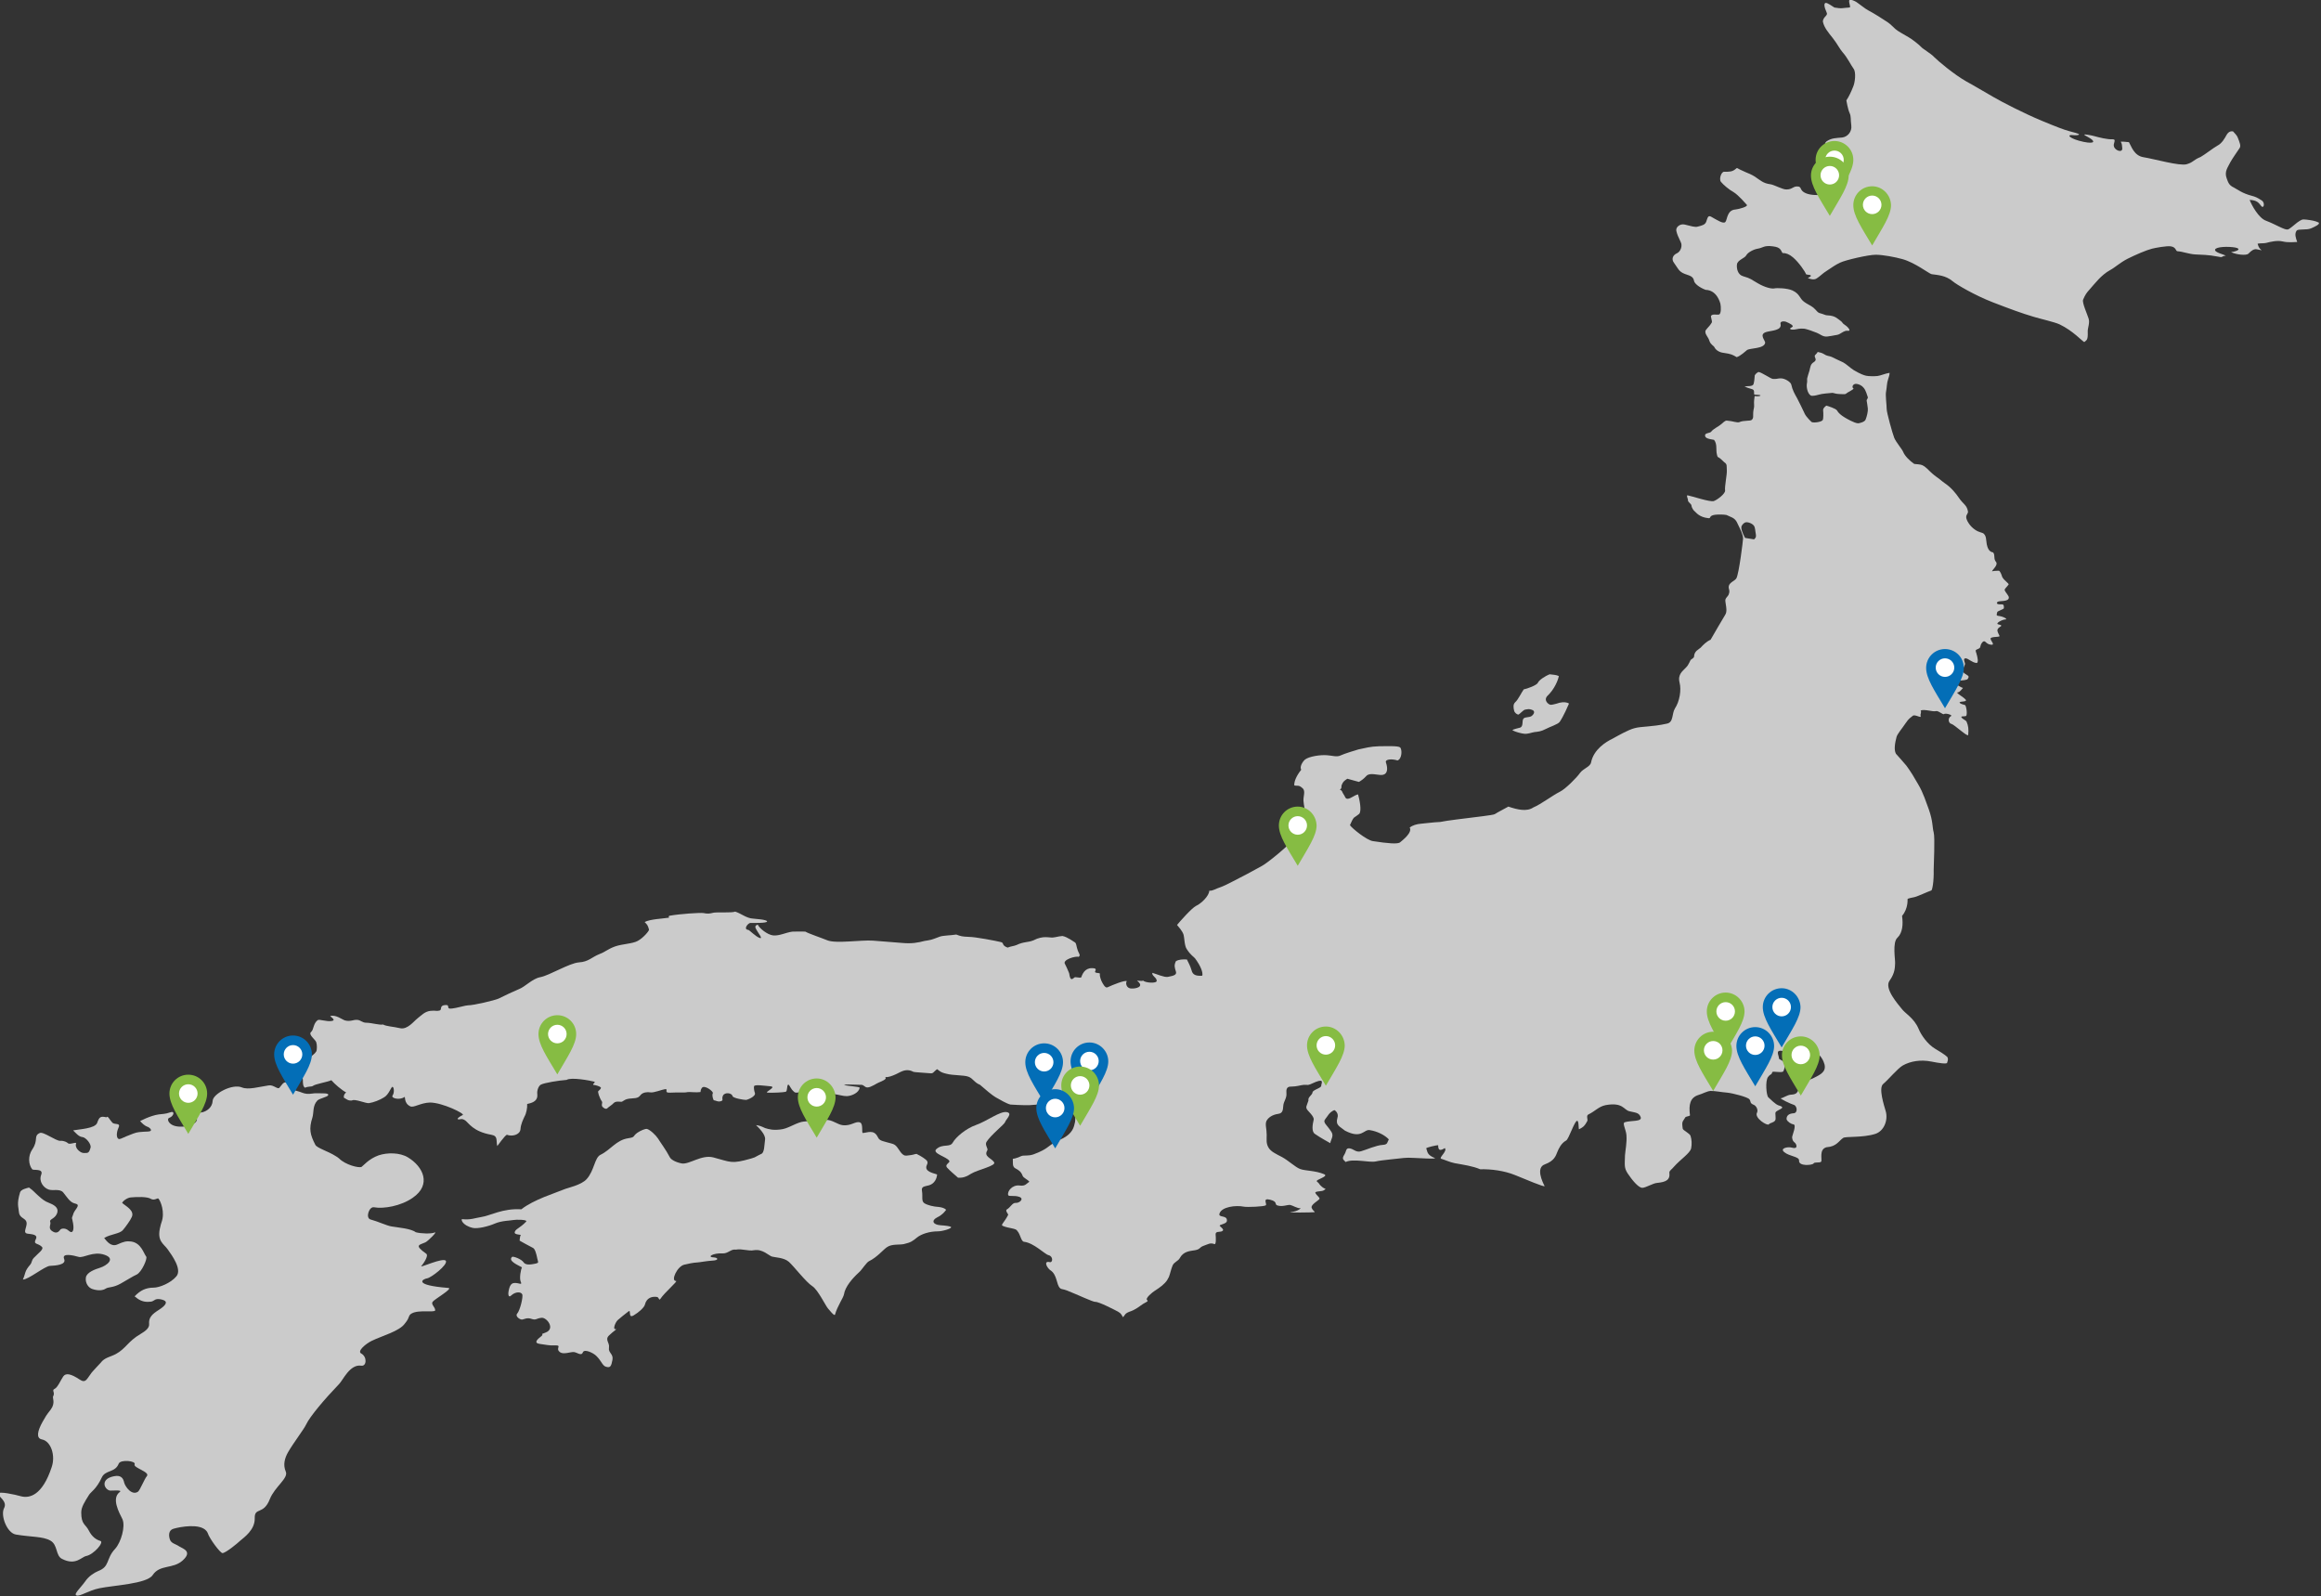 <?xml version="1.0" encoding="utf-8"?>
<!-- Generator: Adobe Illustrator 25.4.6, SVG Export Plug-In . SVG Version: 6.00 Build 0)  -->
<svg version="1.1" id="b" xmlns="http://www.w3.org/2000/svg" xmlns:xlink="http://www.w3.org/1999/xlink" x="0px" y="0px"
	 viewBox="0 0 800 550.2" style="enable-background:new 0 0 800 550.2;" xml:space="preserve">
<rect x="0" y="0" width="800" height="550.2" fill="#333333" stroke="none"/>
<style type="text/css">
	.st0{fill:#CBCBCB;}
	.st1{fill:#036EB7;}
	.st2{fill:#FFFFFF;}
	.st3{fill:#86BC43;}
</style>
<g>
	<g>
		<g>
			<path class="st0" d="M629.6,4.3c-0.9-2-1-3.2-0.3-3.3l0,0c0.7,0,2,1,3,1.6l0,0c1,0.2,2.2,0.3,2.9,0.2l0,0
				c1.4-0.2,2.5-0.1,2.5-0.4l0,0c0-0.6-0.7-2.3-0.1-2.5l0,0c0.3-0.1,1.4,0.3,2.1,0.7l0,0c0.7,0.4,3.4,2.6,4.3,3l0,0
				c1.6,0.8,5.7,3.4,6.7,4.1l0,0c1,0.7,1.7,1.5,2.6,2.3l0,0c0.9,0.8,3,1.9,4.5,2.8l0,0c1,0.5,3.8,2.7,4.4,3.4l0,0
				c0.6,0.7,3.3,2.2,4.5,3.5l0,0c1.3,1.3,6.7,5.9,11.1,8.4l0,0c2.6,1.4,6.4,3.7,9.4,5.4l0,0c2.9,1.7,10.5,5.6,16.5,8.1l0,0
				c5.3,2.2,7.4,3,9.5,3.6l0,0c1.5,0.4,3.2,0.8,3.4,1.1l0,0c0.1,0.2-0.7,0.4-1.8,0.3l0,0c-3-0.4-1.4,1.3,3.4,2.3l0,0
				c3.9,0.8,4.2-0.2,1.6-1.6l0,0c-1-0.5-1.4-0.8-1.4-0.9l0,0c0-0.2,2.3,0.2,3.4,0.5l0,0c1.8,0.5,4.6,1.2,6.3,1.1l0,0
				c1.7,0,0,1.4,0.6,2.7l0,0c0.6,1.3,2.9,2,2.8,0.4l0,0c-0.1-1.2-0.1-1.5-0.5-2.2l0,0c-0.1-0.2,2,0,2.8,0.1l0,0
				c0.8,1.3,1.7,4.7,5.1,5.2l0,0c3.7,0.6,12.4,3.1,14.8,2.4l0,0c2.4-0.7,2.1-1.4,4.8-2.5l0,0c1.3-0.7,4.5-3.2,5.8-3.9l0,0
				c1.6-0.8,2.6-2.7,3.1-3.6l0,0c0.6-1.1,1.4-1.5,2.3-1.3l0,0c0.6,0.7,1.3,1.3,1.6,2.1l0,0c0.7,1.8,1.2,2.9,0.6,3.7l0,0
				c-0.8,1.2-2.5,3.6-3.2,4.9l0,0c-0.8,1.7-2.1,3.1-1.2,5.5l0,0c0.5,1.3,0.7,2.3,2.4,3.1l0,0c1.7,0.9,2.9,2,6.3,2.9l0,0
				c1.1,0.3,1.7,0.5,3.4,1.6l0,0c1.2,0.8,0.7,3-0.2,1.9l0,0c-0.9-1.1-1.4-2-4-2.1l0,0c0.7,1.8,3.1,6.3,5.7,7.2l0,0
				c3.2,1.2,6.3,3.2,7.4,3l0,0c0.7-0.1,2.1-1.5,3.3-2.4l0,0c1.5-1,1.6-1.2,3.2-1l0,0c1.6,0.2,3,0.4,4.2,1l0,0c0.6,0.6-1.5,1.5-2.6,2
				l0,0c-1.6,0.7-4.5,0.1-5,0.8l0,0c-0.8,1.1-0.3,2.5,0.2,3.9l0,0c-1.1,0-3,0.3-5.1-0.2l0,0c-1.8-0.4-4,0.1-5.5,0.5l0,0
				c-1.2,0.3-3.4,0-3,0.5l0,0c0.2,0.4,0.2,1.2,1.3,2l0,0c0.2,0.2-1.6-0.4-2.2-0.3l0,0c-1.2,0.2-1.9,1.2-2.4,1.6l0,0
				c-0.8,0.6-4,0.3-5.9-0.6l0,0c2.1-0.3,3.8-1.1,1.4-1.6l0,0c-2.4-0.4-6.5-0.3-6.9,0.7l0,0c-0.3,1,3,1.7,3.7,2.1l0,0
				c-2,0.3-0.6,0.8-3,0.3l0,0c-3.1-0.6-5.3-0.6-7.4-0.7l0,0c-2.3-0.1-4.4-1-6.2-1.1l0,0c-0.8,0-0.4-1.4-2.4-1.7l0,0
				c-1.4-0.2-5.2,0.5-6.4,0.8l0,0c-2,0.5-5.7,2.1-8.5,3.5l0,0c-2.7,1.4-4.3,3-6,3.9l0,0c-3.1,1.7-5.3,4.7-7,6.6l0,0
				c-1.1,1.2-1.6,1.9-2.3,3.6l0,0c-0.4,1,1.4,4.9,1.9,6.5l0,0c0.5,1.6-0.4,3.3-0.3,4.6l0,0c0.1,2.9-0.4,2.8-1.2,3.5l0,0
				c-0.7-0.3-3.9-3.9-8.5-6.1l0,0c-1.7-0.8-6.6-1.9-8.9-2.6l0,0c-4.1-1.2-8.4-2.8-14.1-5l0,0c-6.2-2.4-12.5-6.1-13.9-7.3l0,0
				c-2.4-2-5.1-2.1-7.2-2.4l0,0c-0.8-0.1-5.7-4-10.1-5.2l0,0c-2.5-0.7-6.7-1.5-9.2-1.5l0,0c-2.5,0-10.3,1.8-12.2,2.7l0,0
				c-1.9,0.9-2.6,1.5-4.6,2.8l0,0c-1.6,1-2.1,1.7-3.3,2.5l0,0c-0.5,0.4-1.3,0.8-3.1,0.1l0,0c-0.6-0.2,1.2-0.4,0.8-1l0,0
				c-0.1-0.2-1.5-0.2-1.6-0.4l0,0c-0.3-0.9-2.5-4.1-4.5-5.8l0,0c-1.3-1.1-2.4-1.5-3.6-1.5l0,0c-0.6-0.7-0.4-2-3.4-2.3l0,0
				c-3-0.4-3.3,0.5-5.1,0.8l0,0c-1.4,0.2-3.5,1.3-4,2.3l0,0c-0.5,1-3,1.6-3.2,3.1l0,0c-0.2,1.5,0.3,3.6,2.1,4.1l0,0
				c2.8,0.8,2.7,1.1,5.2,2.5l0,0c2.4,1.4,4.7,1.9,5.6,1.7l0,0c0.9-0.2,4.4-0.1,6.2,0.7l0,0c2.6,1.2,2.4,2.7,4,3.9l0,0
				c1.2,0.9,2,1.1,3.2,2l0,0c1.2,1,1.4,1.8,2.5,2l0,0c1.2,0.3,1.6,0.7,2.5,0.7l0,0c2.6,0.1,3.4,1.2,4.3,1.8l0,0
				c0.9,0.6,0.5,0.8,1.6,1.5l0,0c1.1,0.7,2.3,2.2,1,2l0,0c-1.3-0.2-2.5,1.2-3.6,1.4l0,0c-1.8,0.3-2.5,0.5-3.6,0.6l0,0
				c-1.5,0.1-2.4-0.9-3.5-1.3l0,0c-1.2-0.5-3.2-1.2-4.2-1.4l0,0c-1.8-0.2-2.6,0.2-3.6,0.3l0,0c-1,0.1-2.1-0.2-0.8-0.8l0,0
				c1-0.5-0.6-1.3-2-1.9l0,0c-0.5-0.2-2.1-0.3-1.9,0.7l0,0c0.6,2.3-3,2.3-4.8,2.8l0,0c-2.9,0.8-0.3,3-0.5,3.8l0,0
				c-0.4,2.1-5.4,1.7-6.3,2.5l0,0c-0.5,0.4-2.2,2-3.5,2.4l0,0c-1.5-0.9-1.9-1.1-4.6-1.5l0,0c-1.1-0.1-2.5-0.8-3-1.8l0,0
				c-0.3-0.7-1.3-0.9-1.8-2.3l0,0c-0.4-1.4-1.4-2-1.4-3.2l0,0c0-0.8,1.1-1.3,2.2-3.1l0,0c0.3-0.5-0.5-2.1-0.2-2.4l0,0
				c0.6-0.7,1.9-0.2,2.7-0.4l0,0c0.8-0.2,0.7-2.7,0.5-3.6l0,0c-0.1-0.5-1.2-4.8-5.1-4.9l0,0c-2.4-0.9-3.9-2.3-4-3.1l0,0
				c-0.3-1.7-1.7-1.8-3.2-2.4l0,0c-2.1-0.8-2.3-1.9-3.7-3.8l0,0c-1-1.3-0.4-2.7,1-3.3l0,0c1.3-0.6,2-2.6,1.3-3.9l0,0
				c-0.8-1.7-1.2-2.5-1.5-3.8l0,0c-0.3-1.4,1.4-2.6,2.9-2.2l0,0c2.1,0.5,3.5,1,4.5,0.7l0,0c1.5-0.4,2.5-0.6,2.9-1.7l0,0
				c0.5-1.4,0.6-2.3,1.7-1.7l0,0c2,1.1,4.2,2.6,4.9,1.8l0,0c0.7-0.8,0.5-4.1,3.5-4.3l0,0c1.1-0.1,4.4-1,3.9-1.6l0,0
				c-0.3-0.3-2.8-3.3-4.6-4.4l0,0c-1.5-0.8-3.6-2.6-4.3-3.5l0,0c-0.8-0.9,0.1-3.6,1.1-3.5l0,0c1.6,0,2.8,0.1,4.1-1.1l0,0
				c0.5-0.4-0.1-0.2,3.2,1.2l0,0c1,0.4,2.2,0.9,3.3,1.6l0,0c1.9,1.3,2.9,2.3,5.3,2.6l0,0c1.4,0.2,4.3,1.9,5.6,1.8l0,0
				c2.1,0,2.3-1.3,4.1-1l0,0c0.7,0.1,0.8,0.8,1,1.1l0,0c0.6,1,2.2,1.7,4.6,1.8l0,0c3.5,0.2,5-0.6,6.2-1.3l0,0
				c1.1-0.7,2.7-2.2,1.9-4.4l0,0c-0.7-1.9-1.8-3.5-1.6-5.6l0,0c-0.7-1.7-1-2.3-2.2-3.5l0,0c-0.6-1.5-1.3-2.9-0.2-3.7l0,0
				c1.8-1.2,3.3-1.1,5.3-1.3l0,0c1.9-0.2,3.5-2,3.2-4.2l0,0c-0.3-2.1,0-3-0.6-4.3l0,0c-0.6-1.3-1.1-4.3-1.1-4.3l0,0
				c0.9-1.3,1.7-3.1,2.3-4.6l0,0c0.7-1.5,1.1-5.1,0.2-6.3l0,0c-0.9-1.2-2.1-3.8-3.8-5.7l0,0c-0.9-1-1.9-3-3.4-4.9l0,0
				c-1.5-1.9-3-3.6-3.4-5.7l0,0C628.4,5.7,630.2,5.4,629.6,4.3z"/>
			<path class="st0" d="M326.5,402.5c1.1,1.2,2.5,2.3,3.7,3.4l0,0c0.9,0,2.1,0.2,4.4-1.3l0,0c2.4-1.5,9.1-2.8,8-4.1l0,0
				c-1-1.4-3.6-1.9-2.3-4l0,0c0.4-0.6-0.9-1.8-0.3-2.9l0,0c1.5-2.4,6.2-6.1,6.4-6.8l0,0c0.3-1,2.8-3.1,0.6-3.5l0,0
				c-2.3-0.4-6.8,3.1-10.5,4.4l0,0c-3.7,1.3-7.1,4.3-8.1,6.1l0,0c-1,1.8-3.4,0.3-5.6,2.2l0,0c-1.8,1.5,3.6,2.7,4.4,4.1l0,0
				C327.6,400.8,325.4,401.3,326.5,402.5z"/>
			<path class="st0" d="M525.6,244.6c1.1-0.2,1.4-0.3,2.3,0l0,0c1.4,0.4,0.9,1.5,0,2.2l0,0c-1,0.6-2.2,0.2-2.8,0.9l0,0
				c-0.6,0.7,0.1,2.7-1.2,3.1l0,0c-0.6,0.2-2.4,0.5-2.6,0.9l0,0c1.1,0.6,3.1,1.1,4.1,1.2l0,0c1.4,0.1,2.3-0.4,3.6-0.6l0,0
				c1.1-0.1,2.2-0.2,3.7-1l0,0c1.7-0.9,4.2-1.6,4.9-2.5l0,0c1.4-2.1,2.8-5.4,3.2-6.3l0,0c-0.7-0.5-1.9-0.6-3.2-0.3l0,0
				c0.2-0.1-2.3,0.8-3.2,0.7l0,0c-0.7-0.1-2.6-1.6-0.9-3.2l0,0c2.2-2.1,3.5-5.1,3.8-6.7l0,0c-1.2-0.5-1.9-0.4-3.2-0.6l0,0
				c-1.3,0.5-3.7,2-4,2.9l0,0c-0.4,0.9-3.8,2.1-4.9,2.3l0,0c-0.8,1.1-1.9,3.5-2.9,4.4l0,0c-0.8,0.7-0.7,1.8-0.4,3l0,0
				c0.2,0.7,1,1.3,1.5,1.3l0,0C523.8,246.1,525.1,244.7,525.6,244.6z"/>
			<path class="st0" d="M260.6,387.8c0.7,0.7,3.4,3.2,3.1,5l0,0c-0.3,1.8-0.1,4.6-1.5,5l0,0c-0.3,0.1-1.3,0.7-2.1,1.1l0,0
				c-0.5,0.2-1,0.3-1.2,0.4l0,0c-7,2-6.9,1.2-13.1-0.4l0,0c-4-1-8.2,2.5-10.8,2.1l0,0c-2.5-0.5-3.8-1.5-4.1-2.1l0,0
				c-1.4-2.7-3.4-5.3-4.1-6.5l0,0c-0.8-1.2-2.7-3-3.8-3.3l0,0c-0.6-0.1-2.1,0.5-3.3,1.3l0,0c-1.8,1.3-0.6,1.5-3.1,1.9l0,0
				c-4.2,0.6-6.1,4-9.6,5.7l0,0c-2.1,1-2.1,5.4-4.8,8.4l0,0c-1.9,2.1-6.6,3-7.7,3.5l0,0c-2.8,1.2-10.5,3.5-14.8,6.9l0,0
				c-6.5-0.4-10.6,2.2-14,2.7l0,0c-2,0.3-3.4,1-6.4,0.7l0,0c-0.5-0.1-0.1,2.1,3.6,3l0,0c1.7,0.4,5.4-0.5,7.7-1.5l0,0
				c2.3-1,5.4-1,6.3-1.2l0,0c0.8-0.2,5.3-0.2,4.4,0.6l0,0c-2.2,2.3-3.8,2.5-3.9,3.7l0,0c-0.1,0.8,2.4,0.7,2.1,0.9l0,0
				c-0.3,0.2-0.4,1.9-0.4,1.9l0,0c0,0,3.9,2.2,4.6,2.5l0,0c0.7,0.3,1.2,2.1,1.5,3.7l0,0c0.3,1.3,0.6,1.4-0.5,1.7l0,0
				c-1.1,0.2-3.4,0.8-4.2-0.4l0,0c-0.8-1.2-3.7-2.2-4-1.9l0,0c-1.5,1.4,2,2.8,3.4,3.6l0,0c-0.3,0.5-1,3.7-0.4,5l0,0
				c0.6,1.3-0.6,0.3-2.2,0.4l0,0c-1.5,0-1.8,1.9-2,2.8l0,0c-0.2,0.9-0.1,2.5,0.9,1.5l0,0c1.5-1.4,3.4-1.3,3.8-0.4l0,0
				c0.4,0.9-0.8,5.6-1.7,6.6l0,0c-0.9,1,1,2.2,1.7,2.1l0,0c0.7-0.1,1.7-0.8,3.3-0.2l0,0c1.5,0.5,1.5-0.2,3.3-0.4l0,0
				c1.8-0.3,5,3.8,1.4,5.1l0,0c-2.3,0.8-0.2,0.3-1.5,1.3l0,0c-1.3,1-2.7,2.3-0.4,2.6l0,0c2.2,0.3,3.3,0.6,5,0.5l0,0c3-0.1,0,1,2,2.4
				l0,0c1.2,0.8,3.6-0.2,4.7-0.1l0,0c1.1,0.1,2.6,1.5,3.1,0.1l0,0c0.5-1.3,3.6,0.2,4.6,1.2l0,0c1.9,1.8,2.1,3.5,3.5,3.8l0,0
				c1.4,0.4,1.7-0.3,2.1-2.4l0,0c0.4-2.1-1.5-2.4-1.2-4.2l0,0c0.3-1.8-1.5-2.7,0-4.2l0,0c1.6-1.6,3.1-2.3,2.2-2.2l0,0
				c-0.9,0.1-0.1-2.2,0.8-3.1l0,0c1-0.9,2.3-1.9,3.7-3l0,0c1.1-0.9-0.3,2.7,1.9,1.3l0,0c1.7-1,3.6-2.7,3.8-3.7l0,0
				c0.6-2.4,2.5-2.8,4.1-2.6l0,0c0.8,0.1,0.7,1.4,1.2,0.7l0,0c1.5-2.3,6.2-6.2,5.4-6.2l0,0c-1.9,0,0.4-5,2.8-5.6l0,0
				c1.4-0.3,2.8-0.7,4.7-0.8l0,0c0.5,0,3.1-0.5,4.9-0.6l0,0c2.5-0.1,2.1-1,0.8-1.1l0,0c-2.9-0.1-0.4-1.6,2.9-1.4l0,0
				c1.8,0.1,2.9-1.6,4.5-1.3l0,0c2.4-0.4,4.2,0.6,6.3,0.2l0,0c3-0.5,5.1,1.9,6.2,2.2l0,0c1,0.3,4.1,0.3,5.8,1.8l0,0
				c1.7,1.5,5.9,7,8.1,8.4l0,0c1.9,1.2,4.6,6.8,5.4,7.7l0,0c0.3,0.3,2.2,2.8,2.4,2.1l0,0c0.9-3.1,2.9-5.8,3.1-7l0,0
				c0.4-2.6,2.9-5.5,5.1-7.5l0,0c0.2-0.2,0.4-0.4,0.6-0.6l0,0c0.4-0.4,2.2-3,2.9-3.3l0,0c2.9-1.4,5-4.1,6.3-4.9l0,0
				c1.6-1.1,4.2-0.7,5.7-1l0,0c2.6-0.6,3.1-1.1,4.6-2.3l0,0c1.5-1.2,4.3-2.1,7.1-2.1l0,0c1.7,0,5-1,4.6-1.5l0,0
				c-0.3-0.3-2-0.5-3.6-0.6l0,0c-2.8-0.2-3.2-1.7-1.2-2.7l0,0c2-1,2.6-2,3.1-2.6l0,0c-0.4-0.6-1.6-0.9-2.5-1l0,0
				c-1.8-0.1-3.9-0.6-5-1.3l0,0c-1.1-0.7-0.5-2.4-0.8-4.1l0,0c-0.3-1.7,0.6-1.6,2.5-2.1l0,0c1.9-0.6,2.6-2.4,2.7-3.7l0,0
				c-0.9-0.4-4.5-0.9-3.6-3.1l0,0c0.5-1.1,0.3-1.2,0.1-1.6l0,0c-0.2-0.4-1.9-1.6-3.6-2.4l0,0c-1,0.1-0.5,0.3-3.4,0.6l0,0
				c-0.4,0-0.7,0-1-0.2l0,0c-0.6-0.3-1.1-1-1.7-1.9l0,0c-1.4-2.1-1.7-1.8-4.1-2.5l0,0c-2.4-0.6-2.7-0.9-3.2-1.9l0,0
				c-1.3-2.6-3.5-1.4-5.1-1.3l0,0c-0.5,0,0.2-3.1-0.9-3.6l0,0c-1.5-0.7-3.1,1.3-6.1,0.9l0,0c-1.7-0.2-3.8-2-5.7-1.8l0,0
				c-2.6,0.4-6.8,0.3-8.5,0.7l0,0c-2.6,0.7-4.8,2.4-7.3,2.6l0,0c-2.5,0.3-3.9-0.1-5.2-0.5l0,0C262.5,388.2,261.3,387.8,260.6,387.8z
				"/>
			<path class="st0" d="M71.1,527.6c0.2,0.2,0.4,0.5,0.5,0.8l0,0c0.6,1.9,4.3,6.9,5.1,6.9l0,0c1.2-0.1,5.3-3.5,6-4.2l0,0
				c1.4-1.2,5.2-3.8,5.1-7.8l0,0c-0.1-4,3-1,5.2-6.6l0,0c1.7-4.3,6.5-7.2,5.5-9.5l0,0c-1-2.3-0.4-4.6,0.8-6.7l0,0
				c1.9-3.3,5.4-7.8,6.2-9.5l0,0c1.3-2.8,6.4-8.8,11.4-14l0,0c1.3-1.3,3.7-6.9,7.6-6.3l0,0c1.9,0.3,2.1-3.1,0-4.2l0,0
				c-1.5-0.8,1.6-3.4,3.7-4.4l0,0c3.5-1.7,9.6-3.3,11.4-6l0,0c0.1-0.2,0.9-0.9,1.4-2.4l0,0c0.1-0.4,0.5-0.8,0.9-1l0,0
				c2.4-1.4,8.1-0.2,8.1-1.1l0,0c0-1.1-1.5-2-0.9-2.9l0,0c0.6-0.9,7.3-4.7,5.4-4.8l0,0c-12.5-1-8.7-3.1-7.3-3.3l0,0
				c1.4-0.2,7.1-4.6,6.5-6l0,0c-0.7-1.4-9.1,2.5-8.5,1.8l0,0c0.6-0.7,2.7-3.6,1.7-4.3l0,0c-4.4-3.1-2.2-3-0.3-3.9l0,0
				c0.9-0.4,4.4-3.9,3.2-3.4l0,0c-1.2,0.5-4.7,0.4-6.5-0.1l0,0c-1.7-1.3-6.1-1.6-8.4-2l0,0c-1.7-0.3-4.6-1.7-7.2-2.4l0,0
				c-1.8-0.5-0.5-4.5,1.2-4.2l0,0c3.3,0.6,9.3-0.4,13.4-3.3l0,0c6.5-4.5,3.6-10.7-1.7-13.9l0,0c-2.8-1.7-7.1-1.7-10.1-0.7l0,0
				c-3.4,1.2-5.4,3.7-5.9,4l0,0c-1,0.4-5.5-0.7-7.7-2.9l0,0c-0.3-0.3-0.8-0.6-1.3-0.9l0,0c-2.5-1.6-6.3-2.7-6.9-3.8l0,0
				c-1.8-3.5-2.3-5.5-1-9.5l0,0c0.5-1.7,0-4,1.7-5.8l0,0c0.7-0.7,3.4-1.2,3.7-1.8l0,0c0.4-0.9-2.2-0.6-3.6-0.7l0,0
				c-1.3-0.1-2.3,0.3-3.7,0.2l0,0c-1.3-0.1-1.9-0.6-3.5-1l0,0c-1.6-0.3-1.7-1.6-3.5-2.8l0,0c-1-0.7-1.9,1.1-2.5,1.7l0,0
				c-0.6,0.7-2-1.1-3.7-0.8l0,0c-3.4,0.5-7,1.6-9.2,0.7l0,0c-3.3-1.4-10,2.2-10.1,4.6l0,0c-0.1,2.3-2.1,3.7-3.8,4l0,0
				c-3.7,0.7-7.6-1.2-8.1-0.1l0,0c-0.5,1.1,4.3,2.2,6.5,2.5l0,0c-0.2,1.6-2.8,2.7-6.2,2.5l0,0c-3.5-0.2-4.4-2.6-3.4-3l0,0
				c1.7-0.6,2.1-2.6,0.3-1.9l0,0c-1.7,0.6-2.5,0.5-3.9,0.7l0,0c-3,0.4-6.8,2.5-6.4,2.3l0,0c0.8,0.9,1.6,1.6,2.4,1.9l0,0
				c0.8,0.2,2.4,1.6,0.3,1.7l0,0c-0.9,0-2,0.1-3.1,0.2l0,0c-1.2,0.1-2.7,0.8-4,1.3l0,0c-0.4,0.2-0.6,0.2-0.9,0.4l0,0
				c-0.9,0.3-1.7,0.9-2.2,0.6l0,0c-0.8-0.5-0.6-2.4,0-3.7l0,0c1-2-1.3-1-2.1-1.9l0,0c-0.8-0.8-1.6-2.6-2-1.8l0,0
				c-2.1-0.5-2.5-0.1-3.2,1.9l0,0c-0.7,2-6.3,2.2-8.3,2.6l0,0c1,1,2,2.2,3.2,2.3l0,0c1.2,0.1,3.2,2.5,2.8,3.7l0,0
				c-0.5,1.8-0.9,1.8-2,1.8l0,0c-1,0.1-2-0.6-2.6-1.4l0,0c-0.4-0.6-0.6-1.2-0.4-1.8l0,0c0.4-0.9-2.2,0.5-2.8-0.2l0,0
				c-0.2-0.2-1.2-0.9-2.6-0.8l0,0c-1.5,0.1-5.9-3.3-7.1-2.7l0,0c-2.3,1.1-0.3,2.3-2.6,5.7l0,0c-1.5,2.2-1.3,5.2,0,6.8l0,0
				c0.4,0.5,4-0.4,3.1,1.9l0,0c-0.9,2.3,0.8,4.5,2.6,5.1l0,0c1.5,0.5,3.8-0.4,5,1l0,0c1.3,1.6,2.2,3.2,3.7,3.7l0,0
				c0.9,0.3,1.8,0.3,1,1.6l0,0c-0.8,1.3-1,1.2-1.4,2.6l0,0c-0.5,1.3-0.3,0.4,0.1,2.8l0,0c0.4,2.4-0.2,3.7-1.5,2.5l0,0
				c-1.3-1.2-2.7-0.7-2.9-0.4l0,0c-0.8,1.1-1.6,1.4-3,0.4l0,0c-1.3-1-0.1-2.2-0.5-3.1l0,0c-0.4-1,2-1,2.5-3.4l0,0
				c0.3-1.6-1.3-2.5-3.1-3.2l0,0c-1.1-0.4-2.1-1.1-3.4-2.3l0,0c-1.3-1.1-1.6-1.7-3.3-2.9l0,0c-0.7,0.2-2.8,0.6-3.1,1.7l0,0
				c-1.2,4-0.5,5-0.4,6.6l0,0c0.1,2,1.8,2.2,2.4,3.1l0,0c1.1,1.6-1.5,4.2,0.6,4.5l0,0c1.3,0.2,3.8,0.2,2.8,2l0,0
				c-0.9,1.8,0.8,1.2,2.1,2.5l0,0c0.9,0.8-1.1,2.1-2.7,3.8l0,0c-0.9,0.9-0.6,1.6-1.3,2.4l0,0c-2,2.3-1.5,2.8-2.5,5.1l0,0
				c1.8,0.1,7.5-4.6,9.3-4.7l0,0c1.8-0.1,5.8-0.3,4.9-2.4l0,0c-0.9-2.2,3.3-1.2,5-0.7l0,0c1.7,0.5,5-2.1,9-0.7l0,0
				c4,1.4,0.4,3.8-1.5,4.4l0,0c-1.9,0.6-4.7,1.6-5,3.4l0,0c-0.3,1.9,0.9,3.6,2.3,4l0,0c2.2,0.7,3.7,0.4,4.6-0.2l0,0
				c1-0.6,2.4-0.2,5.1-1.7l0,0c2-1.1,4.3-2.6,5.5-3.1l0,0c1.7-0.8,3.8-5.5,3.3-6.2l0,0c-0.9-1.1-1.7-4.7-5.2-5.2l0,0
				c-1.6-0.2-2.5,0-4.7,1l0,0c-2.2,1-3.7-1.1-4.6-2.2l0,0c2.2-1.4,5.4-1.4,6.5-2.8l0,0c0.8-0.9,2.6-3.4,3-4.4l0,0
				c1.1-2.3-2.1-3.8-3.3-4.9l0,0c0.2-0.6,1.7-1.8,3-1.9l0,0c2.1-0.2,5.7-0.3,6.9,0.5l0,0c1.2,0.7,2.3-0.4,2.6-0.1l0,0
				c0.8,0.9,2.3,4.7,1.1,8.1l0,0c-0.2,0.5-0.3,1-0.4,1.4l0,0c-1.4,5.2,1.1,6,2.5,8l0,0c1.5,2.1,5,6.9,3,9.3l0,0
				c-2,2.4-6,3.9-7.8,3.9l0,0c-2.8,0-4.7,1-6.6,3l0,0c1.4,1.2,2.7,1.9,4.5,1.9l0,0c1.9,0,1.8-0.4,2.7-0.8l0,0c1-0.4,2.3,0,3,0.3l0,0
				c1.3,0.7,0.2,1.9-1.6,3.1l0,0c-2.7,1.7-3.8,2.8-3.6,5.1l0,0c0.1,1.2-1.1,2.3-3,3.4l0,0c-4.3,2.5-5,5-8.5,6.9l0,0
				c-1.9,1-3.9,1.2-5.2,3l0,0c-0.2,0.2-0.8,0.9-1.5,1.6l0,0c-0.8,0.9-1.7,1.8-1.9,2.2l0,0c-1.3,1.6-1.7,3.4-3.8,2l0,0
				c-3-2-4.8-2.4-5.7-1.1l0,0c-0.9,1.3-1.9,3.8-3,4.3l0,0c-1.1,0.5,0.3,1.2-0.5,2.6l0,0c-0.3,0.5,0.9,2.2-0.8,4.5l0,0
				c-1.7,2.2-1.6,2.1-2.8,4.2l0,0c-1.8,3.2-2.3,5.7-0.3,6.1l0,0c3.2,0.6,4.8,5.6,3.4,9.6l0,0c-3.2,9.7-7.6,10.8-10.6,10l0,0
				c-2.1-0.6-7.6-1.8-7.8-0.9l0,0c-0.2,0.9,3.3,2.6,2,5l0,0c-1.3,2.5,1,8.6,4.1,9.1l0,0c5.4,0.9,9.3,0.6,11.9,2.1l0,0
				c2.6,1.5,1.7,5.2,4,6.3l0,0c4.7,2.4,6.7-0.7,8.3-1l0,0c2.6-0.5,6.3-4.8,4.9-5.2l0,0c-1.4-0.4-2.9-1.4-4-3.6l0,0
				c-1.1-2.2-2.6-2-2.6-6.2l0,0c0-1.9,1.2-3.7,2.7-6.1l0,0c0.6-1,2.5-1.9,4.4-6l0,0c1.2-2.6,4.6-1.6,5.8-4.7l0,0
				c0.6-1.6,6.1-1,5.5,0.2l0,0c-0.6,1.2,5.5,2.6,4.2,4.1l0,0c-0.8,0.9-2.3,4.7-3,5.3l0,0c-2.1,1.5-4.4-1.6-4.8-3.1l0,0
				c-0.3-1.5-1.1-2.7-3.5-2.2l0,0c-4.7,0.9-3.5,4.3-1.6,4.9l0,0c0.5,0.2,4.9-0.4,3.5,0.6l0,0c-2.8,2.2-0.2,6.9,1,9.3l0,0
				c1.1,2.5-0.5,8-2.5,10.2l0,0c-3.3,3.5-1.7,6.1-5.9,7.7l0,0c-1.2,0.5-3.2,1.7-4.4,3.5l0,0c-1.7,2.4-4.2,4.5-3,4.9l0,0
				c1.2,0.4,4-1.7,7.9-2.5l0,0c4.8-1,16.3-1.5,18.3-4.5l0,0c2.5-3.8,7-2,10.4-5.1l0,0c3.4-3.1,0.1-4-1.2-4.8l0,0
				c-1.3-0.9-2.7-1-3.2-2.3l0,0c-0.5-1.3-0.6-3.3,1.2-3.8l0,0C62.2,526.2,68.9,525,71.1,527.6"/>
			<path class="st0" d="M671.4,364.9c0-0.2-0.2-0.6-0.2-0.6c-0.8-0.8-3.1-2.2-4.3-2.9c-2.5-1.5-4.7-4.6-5.6-6.8
				c-1.6-3.8-4.7-5.3-5.9-7c-1-1.3-6.1-6.9-4.1-9.6c2-2.8,1.8-4.8,1.9-6c0.1-1.2-1-7.2,0.8-8.8c1.8-1.7,2-4.7,1.6-7.5
				c1-1.2,1.6-2.7,1.8-4.1c0.1-0.6,0.1-1.2,0.1-1.7c0-0.3,2.1-0.6,2.4-0.7c1.2-0.3,4.6-1.9,5.8-2.3c0.3-0.1,0.9-3,0.8-7.1
				c0-1.8,0.5-11,0-12.9c-0.5-1.8-0.2-3.8-1.7-8c-0.8-2.1-1.9-5.7-3.6-8.5c-0.9-1.5-1.5-2.5-2-3.4c-0.8-1.3-1.4-2.1-2.1-3.1
				c-0.2-0.3-3.5-4-3.6-4.1c-0.8-1.4-0.3-3.9,0.2-5.8c0.3-1.1,1.9-2.9,3.1-4.7c1.2-1.8,1.7-1.9,2.5-2.6c0.8-0.6,3,1,2.7,0.1
				c-0.2-0.9,0.4-1.1,0-1.9c1.2-0.6,4.3,0.5,5.2,0.2s2.5,1.4,2.9,1s3,0.3,2.4,0.7c-1.3,0.7-0.9,2.5,0.1,2.7s5.7,4.7,5.8,3.8
				c0.2-2,0-3.2-0.5-4.4c-0.2-0.7-1.1-0.8-1.7-1.5c-0.7-0.7,0.8-0.4,1.4-0.6c0.6-0.2,0.2-3.5-0.3-3.8c-0.5-0.2-1.6-0.3-1.9-0.9
				c0.4-0.5,2.8-0.1,2.1-1c-0.7-0.8-2.3-1.6-3-2.4c1,0,1.8-1.3,2.1-1.6c-0.6-0.1-1.3-0.7-2.6-1.3c-0.4-0.6-1-1.4-0.4-1.3
				c1.2,0.2,3.6,0,4.4-0.3c0.3-0.1,0.9-1.1,0.2-1.4c-0.7-0.5-1.6-0.9-1.7-1.5c-0.1-0.6,0.6-1.6,0.8-2.4c0.1-0.4-0.9-2,0.2-2
				c0.9,0,2.1,1.4,3.7,1.6c0.9,0.1,0.4-2.1,0-3.4c-0.1-0.3-0.2-0.5-0.2-0.7c-0.3-0.7,1.6-0.6,1.6-1.6c0.1-0.7,0.6-1.5,1-1.7
				c0.8-0.4,0.9,0.9,2.6,1.1c1.7,0.2-0.1-1.3-0.1-2.1c0.1-0.8,3.2-0.4,3.1-0.9c-0.2-0.6-0.9-1.5-0.7-2.2c0.3-1.1,2.6-1.3,0.3-1.8
				c-1.3-0.3,1.4-1.7,2.4-1.7s-0.6-1-2.2-1.2c-1.2-0.1-0.7-0.6-0.6-1.3c0-0.4,2.3-1,2.3-1.4c0-0.9,0-1.4-1-1.3
				c-1.5,0.1-1.7-0.5-1.1-0.9c0.5-0.4,3.9,0.1,3.8-1.5c0-0.6-1.2-1.8-1.4-2.4c-0.2-0.5,0.4-0.8,1.3-2c0.3-0.4-1.6-1.4-2.2-2.7
				c-0.2-0.7-0.7-2.1-1.2-2.1c-1.1,0-1.8,0.1-2.3,0.2c0.2-0.6,2.2-2.2,1.4-3.2c-1-1.2-0.2-2.2-1-3.3c-1.6-0.2-2-1.9-2.2-2.8
				c-0.3-1.7-0.1-2.8-1.1-3.7c-0.5-0.4-1.6-0.4-2.9-1.3c-1.8-1.2-2.8-3-3-3.8c-0.4-1.4,0.7-1.7,0.5-2.6c-0.4-2.2-1.6-2.4-3.1-4.6
				c-1-1.5-2.7-3.6-4.8-5c-0.3-0.2-1.6-1.2-1.8-1.4c-0.6-0.5-1.6-1.1-2.6-2c-1.4-1.2-2-2.2-3.5-2.9c-0.7-0.3-2.1-0.3-2.7-0.4
				c-1.6-1.1-3.2-2.7-3.8-4.1c-0.3-0.9-2.5-3.4-3.1-4.9s-2.6-8.7-2.6-9.9c0-1.5-0.5-4.8-0.2-6.1c0.3-1.5,0.2-2.8,0.7-4.2
				c0.2-0.7,0.5-1.4,0.5-2.2c-1.4,0.2-3.2,1-4.2,1.1s-3.1,0.1-3.9-0.1c-0.8-0.2-1.8-0.5-4.2-1.9c-1.3-0.8-2.7-2.2-3.7-2.7
				c-1.4-0.6-3.1-1.5-4-1.9c-1-0.4-1.5-0.2-2.7-1c-0.6-0.4-1.6-0.6-2.1-0.7c-0.2,0.6-1,1-1,1.4c0,0.7,0.9,1.3-0.3,2.1
				c-1.2,0.7-1.2,1.7-1.5,2.9c-0.3,0.9-0.7,2.2-0.8,2.7c-0.1,0.6,0.1,0.8-0.1,1.8c-0.2,1,0.1,3.3,1.3,4.1c0.5,0.3,1.8,0,2.9-0.3
				c0.9-0.3,3.4-0.5,4.6-0.6c0.3,0,1.3,0.4,2.3,0.4c2,0.1,2.2,0.1,2.5-0.2c0.4-0.4,2.3-1.2,2.5-1.7c-0.7-0.3-0.4-1.5,0.7-1.6
				c1.1,0,2.2,0.6,2.8,1.4c0.7,0.8,1.2,2.6,1.4,3.2c0.1,0.4-0.5,0.9-0.4,1.2c0.1,0.6,0.3,1.7,0.4,2.7c0.1,0.9-0.3,2.7-0.8,3.9
				c-0.4,0.8-2.2,1.2-2.6,1.2c-1.3-0.1-3.9-1.6-4.7-2.1c-1-0.6-2.1-1.5-2.5-2.3c-0.4-0.7-3-1.5-3.7-1.7c-0.5,0.4-1.2,0.9-1.1,1.7
				c0.1,0.9,0.1,2.7-0.1,3.2c-0.3,0.7-2.8,1.1-3.8,0.8c-0.2-0.1-1.9-1.8-2.4-2.8c-0.4-0.9-2.3-4.8-2.7-5.5c-0.8-1.4-1.6-2.8-2-4.7
				c-0.2-0.8-2.1-2.1-3.6-2.1c-1.1,0-1.4,0.3-2.7,0.2c-0.7,0-3.9-2.3-5-2.4c-0.8,0.4-1.4,1.1-1.3,1.5c0,0.5-0.2,2.1-0.4,2.7
				c-0.3,0.9-2.2,0.6-3.1,0.8c0.6,0.3,1.1,0.5,2.8,1c0.8,0.4,0.3,1.3,0.6,1.8c1.1,0.1,2.1,0.1,2.1,0.3s-1,0.4-2,0.2
				c-0.1,0.6-0.3,1.9-0.2,3s-0.2,1.2-0.3,2.6c-0.1,1.1,0.2,2-0.5,2.6c-0.5,0.5-2.8,0.1-4.3,0.8c-0.6,0.3-2.4-0.4-4-0.5
				c-0.6-0.1-0.8-0.1-2.1,1.1c-1,0.9-2.9,1.7-3.6,2.7c-0.4,0.5-2.1,0.4-2.1,1.2c-0.1,1.1,1.4,1.3,3.1,1.6c0.6,0.8,0.8,1.6,0.8,3.1
				c0,0.4,0,1.2,0.2,2c0.1,0.3,0.1,0.6,0.3,0.8c0.9,0.4,1.7,1.4,2.2,1.8c1.1,0.7,0.8,1.3,0.9,2.9c0.1,1.2-0.8,5.6-0.6,6.8
				c0.2,1.1-2.7,3.3-3.9,3.7c-1.3,0.4-7.5-1.7-9.1-2c-0.4,0.3,0.3,1.3,0.2,1.7c-0.1,0.6,1.2,1.3,1.2,1.8c0,0.6,0.7,1.8,1.2,2.1
				c0.4,0.3,1.5,2,4.7,2.3c1,0.1-0.1-0.9,2.4-1.2c1.1-0.1,2.8-0.1,3.8,0.1l2,0.9c1.5,0.8,1.7,2,2.2,2.9c0.5,1,1.5,3,1.5,4.3
				c0,0.6-1.4,12.1-2.3,13.7c-0.4,0.8-2.3,1.4-2.6,2.6c-0.3,1.2,0.6,1.4-0.1,3.1c-0.1,0.3-0.9,1.1-1,1.4c-0.2,0.4-0.1,1,0,1.6
				c0.2,1.2,0.5,2.8-0.1,3.8c-0.9,1.5-4.1,6.9-5.1,8.7c-1.3,0.5-2.7,1.9-3.4,2.7c-0.7,0.7-2.2,1.1-2.3,3.1c0,0.5-1,0.9-1.2,1.2
				c-0.3,0.6-0.6,1.3-1,1.9c-0.3,0.4-0.7,0.8-0.9,1c-0.7,0.8-2.6,2-1.9,4.8c0.7,2.7,0,6.6-1.6,9c-1.1,1.8-0.4,4.7-2.7,5.2
				c-5.4,1.2-8.9,0.9-11.3,1.6c-2.2,0.6-5.3,2.4-7.5,3.6c-2.3,1.1-6.5,3.7-7.4,8.2c-0.3,1.5-2.6,2-3.8,3.6c-1.1,1.6-5,5.5-6.8,6.4
				c-3.1,1.6-6.5,4.3-9.3,5.5c-2.2,1.5-5.4,0.8-8.6-0.3c-1.2,0.7-3.8,2-4.5,2.5c-0.6,0.4-2.4,0.5-4.2,0.8c-1.2,0.2-8.5,1-12.5,1.6
				c-1.1,0.2-1.9,0.3-2.3,0.4c-2.6,0.1-5.1,0.5-6.6,0.6s-3,0.6-3.9,1.3c1,1.8-2.5,4.4-3.3,5.1s-4.2,0.4-9.4-0.4
				c-2.1-0.3-7.2-4.4-7.9-5.5c0.5-1.1,0.9-2.1,1.4-2.6c0.2-0.1,1.7-1.2,1.8-1.3c0.9-1.1,0.1-4.9-0.4-6.7c-1.2,0.2-2.4,1.4-3.5,1.5
				c-1,0.1-0.9-0.8-1.6-1.7c-0.4-0.5-0.3-1.2-1.2-1.4c0.8-0.5,0.5-1.2,0.6-1.5c0.5-1.4,1.1-1.7,2-2.3c1.8,0.5,3,0.8,4,1.1
				c0.8-0.5,1.5-0.9,2.6-2.1s4-0.2,5.2-0.3c2.2-0.1,2.2-2.3,1.5-4.3c-0.4-1.2,2.2-1.3,4-0.7c1.6-0.6,1.6-3.8,0.9-4.5
				c-0.7-0.6-4.8-0.4-7.2-0.4c-3.4,0.1-4.6,0.6-7.2,1.1c-0.7,0.2-5,1.5-6.2,2.1s-2.9,0-4.6-0.1c-2.3-0.2-6.2,0.4-7.6,1.5
				c-0.9,0.8-1.9,2.5-1.3,3.5c-0.8,1-2.5,3.4-2.4,5.4c1.2,0.3,1.5-0.3,2.9,1c1.1,1,0.1,2.9,0.3,4.5c0.1,1.4,0.5,2.8,0.6,4.3
				s0.2,2.6-1.3,4.3c-1.7,1.9-2.2,3.1-3,4.6s-8.7,8.1-10.9,9.2c-2.9,1.6-6.8,3.7-9.8,5.2c-1.9,1-3.4,1.7-4,1.9
				c-1.7,0.5-2.8,1.4-4.1,1.3c0,1.8-2.9,4.5-4.5,5.2c-1.5,0.7-5.8,5.6-6.6,6.6c0.5,0.6,1.7,1.9,2.2,3.2c0.4,1.3,0.3,4,1.2,5.2
				c1.3,2,2.3,2.5,2.8,3.1c2,2.7,2.8,4.9,2.5,6c-2.1,0.1-3.3-0.2-3.7-1.9c-0.4-1.4-1.1-2.7-1.6-3.7c-1.4-0.1-2.9,0-3.8,0.6
				c-0.7,1.5-0.4,2.2,0,3.5c0.4,1.2-0.7,1.5-2.8,1.9c-1.2,0.2-3.9-1-5.3-1.4c-0.3,1,1.4,1.5,1.5,2.7c0.1,1.1-4.1,0.7-4.6,0
				c-1,0.2-1.2,0-2.2,0c2.9,2.2-0.7,2.8-1.9,2.7c-1.9,0-2.1-2.1-1.6-2.5c-0.5-0.5-4.8,1.2-6.7,2.1c-0.7,0.3-1.5-1-2.1-2.3
				c-0.4-1-0.6-2-0.5-2.2c0.3-0.6-1.2-0.3-1.6-0.7c-0.3-0.4,0.6-0.8-0.1-1.3c-2.9-0.6-4.1,1.2-4.7,3c-0.1,0.3-1,0.1-2,0
				c-0.5-0.1-0.9,0.9-1.5,0.6c-0.5-0.2-0.6-1.7-0.7-2c-0.5-1.2-1.1-2.6-1.4-3.1c-1.1-1.5,3.7-2.9,4.7-2.5c0.8-0.7,0-1-0.5-2.8
				c-0.3-0.9-0.3-1.9-0.8-2.2c-0.4-0.2-2.6-1.9-4.3-2.2c-1.7,0.1-2.8,0.7-4.2,0.5c-1.2-0.1-2.1-0.2-3.4,0.1
				c-0.9,0.2-1.4,0.4-2.4,0.9c-2,0.8-3.3,0.4-5.8,1.6c-0.9,0.4-1.9,0.4-3.1,0.9c-2.2-0.8-1.1-1.6-2.3-1.9c-1.6-0.4-8.8-1.8-11.1-1.8
				c-2.3-0.1-2.7-0.2-4.3-0.8c-1.8,0.3-4.4,0.3-5.6,0.7c-0.4,0.1-1.7,0.7-3.1,1.1c-0.7,0.2-1.7,0.3-2.2,0.4c-2.3,0.6-4.4,1-7.7,0.7
				c-3.5-0.3-6.1-0.5-10.1-0.8s-12.7,1.1-15.7-0.1c-2.2-0.9-6.4-2.3-7.6-3c-1.3-0.1-3.8,0-4.5,0c-2.3,0.3-4.4,1.5-6.6,1.3
				c-2-0.2-4.8-2.5-5.3-3.7c-0.9,0.2-1,0.8-0.7,1.3c0.7,1.5,2.6,3.6,1.4,3.3c-1.5-0.5-3.6-2.8-4-2.8c-1.8-0.2-0.1-2.3,0.7-2.4
				c1.4,0,5.7,0.1,5.8-0.5c0-0.7-4.3-0.9-4.9-1c-2.2-0.1-4.1-1.8-6.1-2.4c-1.1,0.5-6.5,0.1-7.6,0.4c-1.2,0.3-1.9,0.4-3.3,0.1
				c-1.1-0.2-8.3,0.3-11.6,0.9c-0.9,0.2,0,0.7-0.4,0.7c-1.9,0.3-6.6,0.5-8.3,1.5c0.9,0.9,1.1,1.1,1.5,2.6c0.1,0.4-2,2.9-3.9,3.9
				c-1.8,1-5.2,1-7.8,1.9c-2.5,0.9-3.4,1.9-5.3,2.6c-2.8,1.1-3.8,2.7-7.2,2.9c-3.4,0.3-10.1,4.5-13.3,5.1c-2.7,0.5-5.2,3.3-7.3,4.1
				c-2.6,1.1-4,1.8-7.1,3.3c-1.4,0.6-8.5,2.3-10.5,2.3c-0.3,0-1.4,0.2-2.5,0.5s-2.3,0.5-3,0.6c-2.4,0.3-0.3-1.4-2.4-1.2
				c-2.1,0.2-0.9,1.6-1.9,1.9c-1.3,0.3-1.1-0.1-3.1,0.1s-3.2,1.6-4.5,2.6c-1.2,0.9-3.4,3.9-5.9,3.4c-2.5-0.6-4.7-0.6-6-1.3
				c-1,0.3-4-0.6-5.7-0.6c-1.5,0-1.9-0.9-3.2-1c-1.3-0.1-2.3,0.7-4.2,0.2c-1-0.3-3.2-2.1-5.1-1.5c1.2,1,1.7,1.5,0.5,1.7
				c-1.7,0.3-4.2-0.7-4.8-0.3c-1.6,1.2-1.3,3.3-2.3,4.1c-1,0.9,1.5,2.6,1.8,3.5s0.3,2.6,0,3.2c-0.6,0.9-1,1-1.9,1.9
				c-0.7,0.5-3.3,1.2-3.2,1.8c0.1,0.5,0.7,1.8,0.2,2.8c-0.5,0.9,0.2,1.7,0.3,3.4c0,1,0,2.3,0.8,2.6c0.8-0.5,2.2-0.3,2.6-0.6
				c0.8-0.7,5.3-1.4,6.4-2c1.1,1.3,3.8,3.6,5.1,4.2c-0.8,0.7-0.8,1.2-0.8,1.8c1.1,0.6,1.4,1.1,2.8,1c0.9-0.7,4.9,1.1,5.9,0.9
				c1.5-0.2,3.8-1.1,5.2-2c1.7-1,2.4-3.7,2.9-3.6s0.7,2,0,3c-0.6,0.9,2.4,1.7,4.1,0.5c0.4-0.3-0.3,2.1,2,3.2
				c1.2,0.6,3.5-1.2,6.8-1.3c4.3,0,12.2,3.9,11.3,4.3c-1.1,0.5-2.3,1.4-1.5,1.5c0.7,0.1,1.1-0.5,2.4,0.4c1.2,0.9,2.7,3.8,8.9,4.9
				c2.5,0.4,1.6,2.1,2.1,3.9c0.4-0.5,2.5-3.5,3.3-3.9c1.7,0.7,4.5,0.1,4.7-1.9c0.1-1.8,1-3.5,1.4-4.4c0.6-1,1-3,0.9-4.3
				c1.4-0.3,3.3-0.8,3.5-2.6c0-0.2,0-0.5,0-0.8c-0.2-1.1,0.4-2.9,1.3-3.3c1.2-0.6,6-1.4,8.8-1.6c1.5-1,8,0.2,9.5,0.6
				c0.7,0.2-0.7,0.8-0.3,1.1c0.9,0.1,2.2,0.5,2.6,0.9c0.1,0.5-0.5,0.9-0.9,1.3c-0.2,0.2,0.3,2.1,1.3,3.6c0.2,0.4-0.2,1,0,1.5
				s1.3,1.3,1.8,0.8c0.6-0.6,1.7-1.2,2.2-1.8c0.8-0.9,2.6-0.3,2.9-0.5c0.6-0.3,1.1-1,3.2-1.1c2.4-0.1,2.6-0.5,3.3-1.3s2.2-1,3.3-0.8
				s4.1-1,5-1.1c1.4-0.2-0.6,1.3,1.7,1.2c3.6-0.2,4.8,0.1,6.1-0.2c0.7-0.1,3.1,0.2,4.3,0c0.4,0-0.1-0.4,0.6-1.4
				c0.8-1.3,4.1,1.2,3.8,1.8c-0.3,0.5-0.1,1.6,0.3,2.4c0.8,0.1,1.5,0.7,2.6,0.3c0.9-0.4,0-0.6,0.6-1.9c0.6-1.2,3-1,3.3,0.2
				c0.2,0.7,3.8,1.3,4.6,1.3c0.5,0,3.5-1.2,3.1-2.4c-0.3-0.7-0.4-2-0.3-2.3c0.2-0.7,3.3-0.2,5.6,0c2.5,0.2-2.3,2.1-0.9,2.2
				c1.7,0.1,5.5-0.1,6.2-0.3c0.7-0.2,0.3-2.2,0.9-2.5c0.6,0.3,0.7,1.4,2,2.5c0.9,0.9,2.8-0.5,4.2-0.4c1.8,0.1,1.5-1.4,3.3-1.5
				c1.3,0,0.6,0,2,0c0.4,0.6,0,3.1,1.5,3.8c0.1-1.4,1-1.3,2.8-1.1c1.7,0.2,3,0.7,4.4,0.7c1.9-0.1,4.2-1.3,4.4-2.9
				c0.1-0.4-4.7-0.6-5.4-1c0.9-0.2,1.7-0.1,6,0c0.9,0,1.1,0.9,2.1,0.9c1.2,0,3.3-1.5,3.9-1.7c1.2-0.5,3-1.2,2.2-1.9
				c1,0.2,2.5-0.4,3.8-1c0.5-0.2,0.9-0.5,1.4-0.7c1.6-0.8,3-0.9,4.5-0.1c0.4,0.2,5,0.4,5.6,0.5c1.4,0.2,1.2-0.4,2.6-1.4
				c0.8,0.5,1,1.1,3.3,1.6c2.3,0.6,5.9,0.4,7.5,1s2,2,4,2.8c1.7,1.5,4.3,3.7,5.4,4.3c1.6,0.9,3.8,2.2,5.1,2.5c0,0,4.7,0.3,6.6,0.2
				c2.8-0.2,4.7-0.3,6.8-1c1.6-0.6,3.9-0.4,5.5-0.1c0.5,0.1,1,0.2,1.3,0.3c0.8,0.9,2.5,2.1,2.4,2.8c-0.5,3.3,0,2.8-0.7,5.2
				c-0.6,2.1-2.3,3.6-4.6,4.6c-4.4,2-3.8,2.8-7.7,4.5c-2.7,1.2-3.2,1-5.2,1.1c-0.4,0-1.1,0.3-1.7,0.6c-0.8,0.3-1.6,0.5-1.9,0.5
				c0.1,1.2-0.3,2.7,0.9,3.3c1.2,0.6,2,1.2,2.5,2.6c0.3,0.7,1.8,1.3,2.3,2c-1,0.6-1.3,1.6-3.4,1.3c-2.5-0.3-4.3,2-3.9,3.3
				c0.2,0.6,2.1,0,3.8,0.6c1.8,0.6,0.2,2.2-1.3,2.1c-1-0.1-1.8,1.6-2.9,2.2c-0.8,0.4,0.5,1.7,0.4,1.9c-1.3,2.6-2.7,3.5-1.9,3.8
				c2,0.9,4.6,0.8,5,1.7c1.2,1.3,1.3,3.7,2.4,3.8c3.4,0.4,7.1,4.3,8.4,4.6c1.7,0.4,1.5,2.7,0.4,2.4c-2.1-0.5-1.1,1.7,0.1,2.7
				c2.6,1.6,2.1,5,3.5,6.3c0.4,0.4,0.8,0.2,2.4,0.8c3.8,1.5,8.8,3.9,9.7,3.9c1.2-0.1,6.8,2.8,7.9,3.4c1.2,0.7,1.1,1.1,1.7,1.9
				c0.7-0.8,0.6-1.3,2.2-1.9c2.2-0.7,3.6-2,4.7-2.7c1.2-0.7,1.9-0.9,1.4-1.3c-0.8-0.6,1.8-2.7,2.6-3.2c1.7-1.1,3.3-2.2,4.3-3.7
				c0.2-0.3,0.4-0.7,0.6-1.1c0.4-1,0.8-2.9,1.3-4s1.9-1.5,2.4-2.4c1.3-2.5,3.6-2.5,5.3-2.8c1.8-0.3,1.5-1,2.9-1.5
				c1.5-0.5,2.3-1.2,3.8-0.6c0.6,0.2,0.5-2.1,0.4-3.3c-0.1-1.2,1.3-0.8,2.1-1.1c0.8-0.4,0.6-0.7-0.6-1.8c-0.7-0.6,2.4-0.6,2.4-1.9
				c0.1-2.1-3.3-0.8-2.5-2.6c0.8-2.1,5.4-2.8,8.4-2.2c1,0.2,7,0,7.5-0.5s-1.3-2.6,1.5-1.9s1.3,1.7,2.6,2c1.7,0.5,3.2-0.3,4.3-0.2
				c0.7,0.1,2.7,1.3,3.4,1.1c0.6-0.2-0.5,1.1-3.3,1.4c-1.4,0.2,7.7,0.1,8.2,0s-0.4-0.4-0.8-1.3c-0.8-1.2,2.2-2.6,2.6-3.3
				c0.2-0.4-1-1.2-1.4-2c-0.4-0.7,2.2-0.5,2.8-0.9c1.3-0.8,0.5-0.3-0.6-1.3c-1.1-0.9-0.6-0.9-1.7-1.8c-0.7-0.6,4.3-1.7,2.5-2.5
				c-3.1-1.3-6.4-1.1-8.3-1.8c-1.6-0.6-4-2.9-6.2-4.1c-2.1-1.1-4-1.9-4.8-3.5c-0.7-1.4-0.5-2.4-0.5-4.2c0-2.1-0.6-3.5-0.1-4.7
				c0.6-1.2,2-2.2,4.1-2.5c1.5-0.2,1.6-1.3,1.7-2.6c0.1-1.9,1.3-2.6,1.1-4.7c-0.2-2.1,1-2.1,1.8-2.1c1.7,0,3.1-0.5,4.2-0.6
				c0.4,0,0.7,0,1,0c0.6,0.2,1.5-0.3,3.1-1c3.1-1.2,1.9,0.5,1.9,1.3c0.1,0.8-2.9,1.4-3,2.3c-0.1,1-1.7,1.6-1.4,2.8
				c-0.8,2.3-0.9,2.2-0.6,2.9c0.3,0.7,2.6,2.5,2.4,3.7c-0.4,1.7-0.8,4.1,0.4,4.9c2,1.4,4.3,2.6,5.3,3.2c0.3-1.4,1.3-2.5,0.4-3.9
				c-1.6-2.5-3.1-3.2-2.1-4.4c1-1.2,1.2-2.2,3.1-3.1c0.7,0.3,1.5,1.4,1.1,2.6c-0.8,2.7,0.8,3,2.6,4.5c5.8,3,6.4-0.5,8.5-0.2
				c2.6,0.4,5.2,1.7,6.6,3.2c-0.6,1-0.3,1.8-2.1,1.9c-2.2,0.1-5.7,1.7-7.5,2.2c-1.7,0.5-2.5-0.8-3.9-1s-1.1,1-1.8,2.1
				c-1.1,1.7-0.2,1.8,0.4,2.6c2.7-1.3,8.2,0.3,10.4-0.2c2.2-0.5,7.5-0.9,9.7-1.2c0.8-0.1,2.2-0.1,3.7,0c2.9,0.1,6.3,0.4,7.1,0.1
				c-3-1.2-2.6-2.2-3.1-3.4c-0.1-0.3,3.5-1.1,4.1-1.1c0,1.9,0.7,2,2.3,1c1,1.1-2.3,3.4-1.2,3.7c1.1,0.3,3,1.2,4.6,1.5
				c3.3,0.6,6.2,1,8.8,2.1c3.8-0.1,8.3,0.5,12,2s10,4.2,10.2,3.8c-0.8-1.5-3.1-6.4,0.1-7.5c3.2-1.2,3.7-2.8,4.3-4.3
				c0.4-1,1.3-3,3-3.9c0.9-0.4,2.9-6.8,3.8-6.8c0.7,0,0.4,3.1,0.7,2.9c1.5-0.8,1.8-1,2.8-2.8c0.3-0.5-0.5-1.9,0.4-2.3
				c2.3-1.1,3.5-2.7,5.9-3.2c6-1.1,6.2,1.6,8.2,2.1s3.3,0.4,3.9,2c0.6,1.7-3.3,1.1-5.5,1.8c-0.9,0.3,0.4,2.4,0.6,4.4
				c0.2,2.7-0.4,5.4-0.5,7c-0.1,3.5-0.3,4.3,0.9,6.2c1.6,2.4,3.7,4.9,5,5c1.3,0,3.7-1.6,5.2-1.7c3-0.3,4.5-1,4.2-3.5
				c-0.1-0.7,0.9-1.2,1.6-2.1c2.2-2.5,5.5-4.6,5.9-6.3c0.3-1.5,0.2-3-0.2-4.3c-0.3-0.9-2.6-1.9-2.7-2.5c-0.4-2.7,0-2.3,0.9-3.9
				c0.1-0.3,1.6-0.4,1.6-0.7c-0.5-3.8,0.1-6.1,2.9-7c1.4-0.4,2.9-1.3,4.2-1.4c1.8,0,3.4,0.4,5.8,0.6c1.9,0.2,7,1.5,7.6,2.3
				s0,1.3,1.5,1.9c0.8,0.3,1.6,1.7,1.1,2.7c-1,1.8,3.6,4.7,4.1,4c0.5-0.6,1.7-0.5,2.2-1.4c0.3-0.6-0.1-2.3,0.1-2.7
				c0.4-0.9,3.9-1.5,1.4-2.3c-0.7-0.2-1.2-0.3-3.9-2.9c-0.7-0.7-1.1-5.7-0.1-7s1.1-0.5,1.5-1.7c0.2-0.4,3.5,0.4,3.8-0.3
				c0.2-0.5,0.9-2.1,0.2-3c-0.5-0.8-1.7-1.1-1.7-1.3c-0.1-1.5-1.6-3.3,1.8-2.6c2,0.4,2.5,0.5,4,0.4c0.5,0,0.6-0.3,0.8-0.6
				c0.3-0.3,0.8-0.5,2.3-0.3c2.1,0.3,4.8,0.4,6.4,4c1.3,2.9-0.2,4.1-2.3,5.2s-3.3,1.6-5.2,1.7c-1.7,0.1-0.4,1.8-1,2.8
				s-0.6,1.7-2.8,1.8c-1.2,0.1-2.7,1.2-3.3,1.2c-0.9,0,3.6,2.1,4.4,2.3c1.1,0.3,1.5,2.8-0.1,2.9s-2.5,0.8-2.4,2.1
				c0.3,0.8,1.5,1.6,2.3,1.7c1.3,0.1-0.4,3.8-0.4,4.5c0.1,1.1,0.4,1.4,1,1.9c0.4,0.3,1.4,2.4-1.3,1.6c-1-0.3-4.1,0.2-2.4,1.6
				c1.8,1.5,5.2,1.5,5.1,2.9c-0.2,2.1,4.7,1.6,5,1s2.1-0.1,2.6-0.6c0.5-0.6-0.9-4.3,1.9-5c3.4-0.2,4.2-2.2,5.7-3.2
				c0.8-0.6,6.7,0,11.1-1.4c3-1,4.4-4.7,3.6-7.7c-0.6-2.1-2.6-8.1-0.9-9.5c1.9-1.6,5-5.4,6.8-6.4c2.5-1.4,6-2.1,9.9-1.3
				c2.5,0.5,5.1,0.9,5.4,0.4C670.7,367,671.5,365.8,671.4,364.9z M604.6,185.9l-3.1-0.5c0,0-1.3-2.2-1.3-3.6c0-0.7,0.7-1.4,1.1-1.6
				c0.7-0.6,2.8,0.2,3.3,1.1c0.4,0.6,0.4,1.9,0.6,2.8C605.4,185.4,604.9,185.5,604.6,185.9z"/>
		</g>
	</g>
	<g>
		<g>
			<path class="st1" d="M670.4,223.7c-3.6,0-6.5,2.9-6.5,6.5s2.8,7.7,6.5,13.9c3.6-6.2,6.5-10.4,6.5-13.9
				C676.9,226.6,674,223.7,670.4,223.7z"/>
		</g>
		<circle class="st2" cx="670.4" cy="230.1" r="3.2"/>
	</g>
	<g>
		<g>
			<path class="st3" d="M632.3,48.6c-3.6,0-6.5,2.9-6.5,6.5s2.8,7.7,6.5,13.9c3.6-6.2,6.5-10.4,6.5-13.9
				C638.8,51.5,635.9,48.6,632.3,48.6z"/>
		</g>
		<circle class="st2" cx="632.3" cy="55.1" r="3.2"/>
	</g>
	<g>
		<g>
			<path class="st3" d="M630.7,54c-3.6,0-6.5,2.9-6.5,6.5s2.8,7.7,6.5,13.9c3.6-6.2,6.5-10.4,6.5-13.9C637.2,56.9,634.3,54,630.7,54
				z"/>
		</g>
		<circle class="st2" cx="630.7" cy="60.4" r="3.2"/>
	</g>
	<g>
		<g>
			<path class="st3" d="M645.3,64.2c-3.6,0-6.5,2.9-6.5,6.5s2.8,7.7,6.5,13.9c3.6-6.2,6.5-10.4,6.5-13.9
				C651.7,67.1,648.8,64.2,645.3,64.2z"/>
		</g>
		<circle class="st2" cx="645.3" cy="70.6" r="3.2"/>
	</g>
	<g>
		<g>
			<path class="st1" d="M614.1,340.6c-3.6,0-6.5,2.9-6.5,6.5s2.8,7.7,6.5,13.9c3.6-6.2,6.5-10.4,6.5-13.9
				C620.5,343.5,617.6,340.6,614.1,340.6z"/>
		</g>
		<circle class="st2" cx="614.1" cy="347.1" r="3.2"/>
	</g>
	<g>
		<g>
			<path class="st1" d="M605,354c-3.6,0-6.5,2.9-6.5,6.5s2.8,7.7,6.5,13.9c3.6-6.2,6.5-10.4,6.5-13.9S608.6,354,605,354z"/>
		</g>
		<circle class="st2" cx="605" cy="360.4" r="3.2"/>
	</g>
	<g>
		<g>
			<path class="st3" d="M447.3,278c-3.6,0-6.5,2.9-6.5,6.5s2.8,7.7,6.5,13.9c3.6-6.2,6.5-10.4,6.5-13.9
				C453.7,280.9,450.8,278,447.3,278z"/>
		</g>
		<circle class="st2" cx="447.3" cy="284.5" r="3.2"/>
	</g>
	<g>
		<g>
			<path class="st3" d="M457,353.8c-3.6,0-6.5,2.9-6.5,6.5s2.8,7.7,6.5,13.9c3.6-6.2,6.5-10.4,6.5-13.9
				C463.4,356.7,460.5,353.8,457,353.8z"/>
		</g>
		<circle class="st2" cx="457" cy="360.3" r="3.2"/>
	</g>
	<g>
		<g>
			<path class="st3" d="M590.5,355.6c-3.6,0-6.5,2.9-6.5,6.5s2.8,7.7,6.5,13.9c3.6-6.2,6.5-10.4,6.5-13.9
				C596.9,358.5,594,355.6,590.5,355.6z"/>
		</g>
		<circle class="st2" cx="590.5" cy="362" r="3.2"/>
	</g>
	<g>
		<g>
			<path class="st3" d="M620.7,357.2c-3.6,0-6.5,2.9-6.5,6.5s2.8,7.7,6.5,13.9c3.6-6.2,6.5-10.4,6.5-13.9
				C627.1,360.1,624.2,357.2,620.7,357.2z"/>
		</g>
		<circle class="st2" cx="620.7" cy="363.6" r="3.2"/>
	</g>
	<g>
		<g>
			<path class="st3" d="M594.8,342.1c-3.6,0-6.5,2.9-6.5,6.5s2.8,7.7,6.5,13.9c3.6-6.2,6.5-10.4,6.5-13.9S598.4,342.1,594.8,342.1z"
				/>
		</g>
		<circle class="st2" cx="594.8" cy="348.6" r="3.2"/>
	</g>
	<g>
		<g>
			<path class="st1" d="M375.5,359.3c-3.6,0-6.5,2.9-6.5,6.5s2.8,7.7,6.5,13.9c3.6-6.2,6.5-10.4,6.5-13.9S379.1,359.3,375.5,359.3z"
				/>
		</g>
		<circle class="st2" cx="375.5" cy="365.7" r="3.2"/>
	</g>
	<g>
		<g>
			<path class="st1" d="M359.9,359.6c-3.6,0-6.5,2.9-6.5,6.5s2.8,7.7,6.5,13.9c3.6-6.2,6.5-10.4,6.5-13.9
				C366.4,362.5,363.5,359.6,359.9,359.6z"/>
		</g>
		<circle class="st2" cx="359.9" cy="366.1" r="3.2"/>
	</g>
	<g>
		<g>
			<path class="st1" d="M101,356.9c-3.6,0-6.5,2.9-6.5,6.5s2.8,7.7,6.5,13.9c3.6-6.2,6.5-10.4,6.5-13.9
				C107.5,359.8,104.6,356.9,101,356.9z"/>
		</g>
		<circle class="st2" cx="101" cy="363.4" r="3.2"/>
	</g>
	<g>
		<g>
			<path class="st3" d="M192.1,349.9c-3.6,0-6.5,2.9-6.5,6.5s2.8,7.7,6.5,13.9c3.6-6.2,6.5-10.4,6.5-13.9
				C198.6,352.8,195.7,349.9,192.1,349.9z"/>
		</g>
		<circle class="st2" cx="192.1" cy="356.4" r="3.2"/>
	</g>
	<g>
		<g>
			<path class="st3" d="M64.9,370.4c-3.6,0-6.5,2.9-6.5,6.5s2.8,7.7,6.5,13.9c3.6-6.2,6.5-10.4,6.5-13.9
				C71.4,373.3,68.5,370.4,64.9,370.4z"/>
		</g>
		<circle class="st2" cx="64.9" cy="376.9" r="3.2"/>
	</g>
	<g>
		<g>
			<path class="st3" d="M281.5,371.7c-3.6,0-6.5,2.9-6.5,6.5s2.8,7.7,6.5,13.9c3.6-6.2,6.5-10.4,6.5-13.9
				C287.9,374.6,285,371.7,281.5,371.7z"/>
		</g>
		<circle class="st2" cx="281.5" cy="378.2" r="3.2"/>
	</g>
	<g>
		<g>
			<path class="st3" d="M372.3,367.6c-3.6,0-6.5,2.9-6.5,6.5s2.8,7.7,6.5,13.9c3.6-6.2,6.5-10.4,6.5-13.9
				C378.8,370.5,375.9,367.6,372.3,367.6z"/>
		</g>
		<circle class="st2" cx="372.3" cy="374.1" r="3.2"/>
	</g>
	<g>
		<g>
			<path class="st1" d="M363.7,375.4c-3.6,0-6.5,2.9-6.5,6.5s2.8,7.7,6.5,13.9c3.6-6.2,6.5-10.4,6.5-13.9
				C370.1,378.3,367.2,375.4,363.7,375.4z"/>
		</g>
		<circle class="st2" cx="363.7" cy="381.9" r="3.2"/>
	</g>
</g>
</svg>

